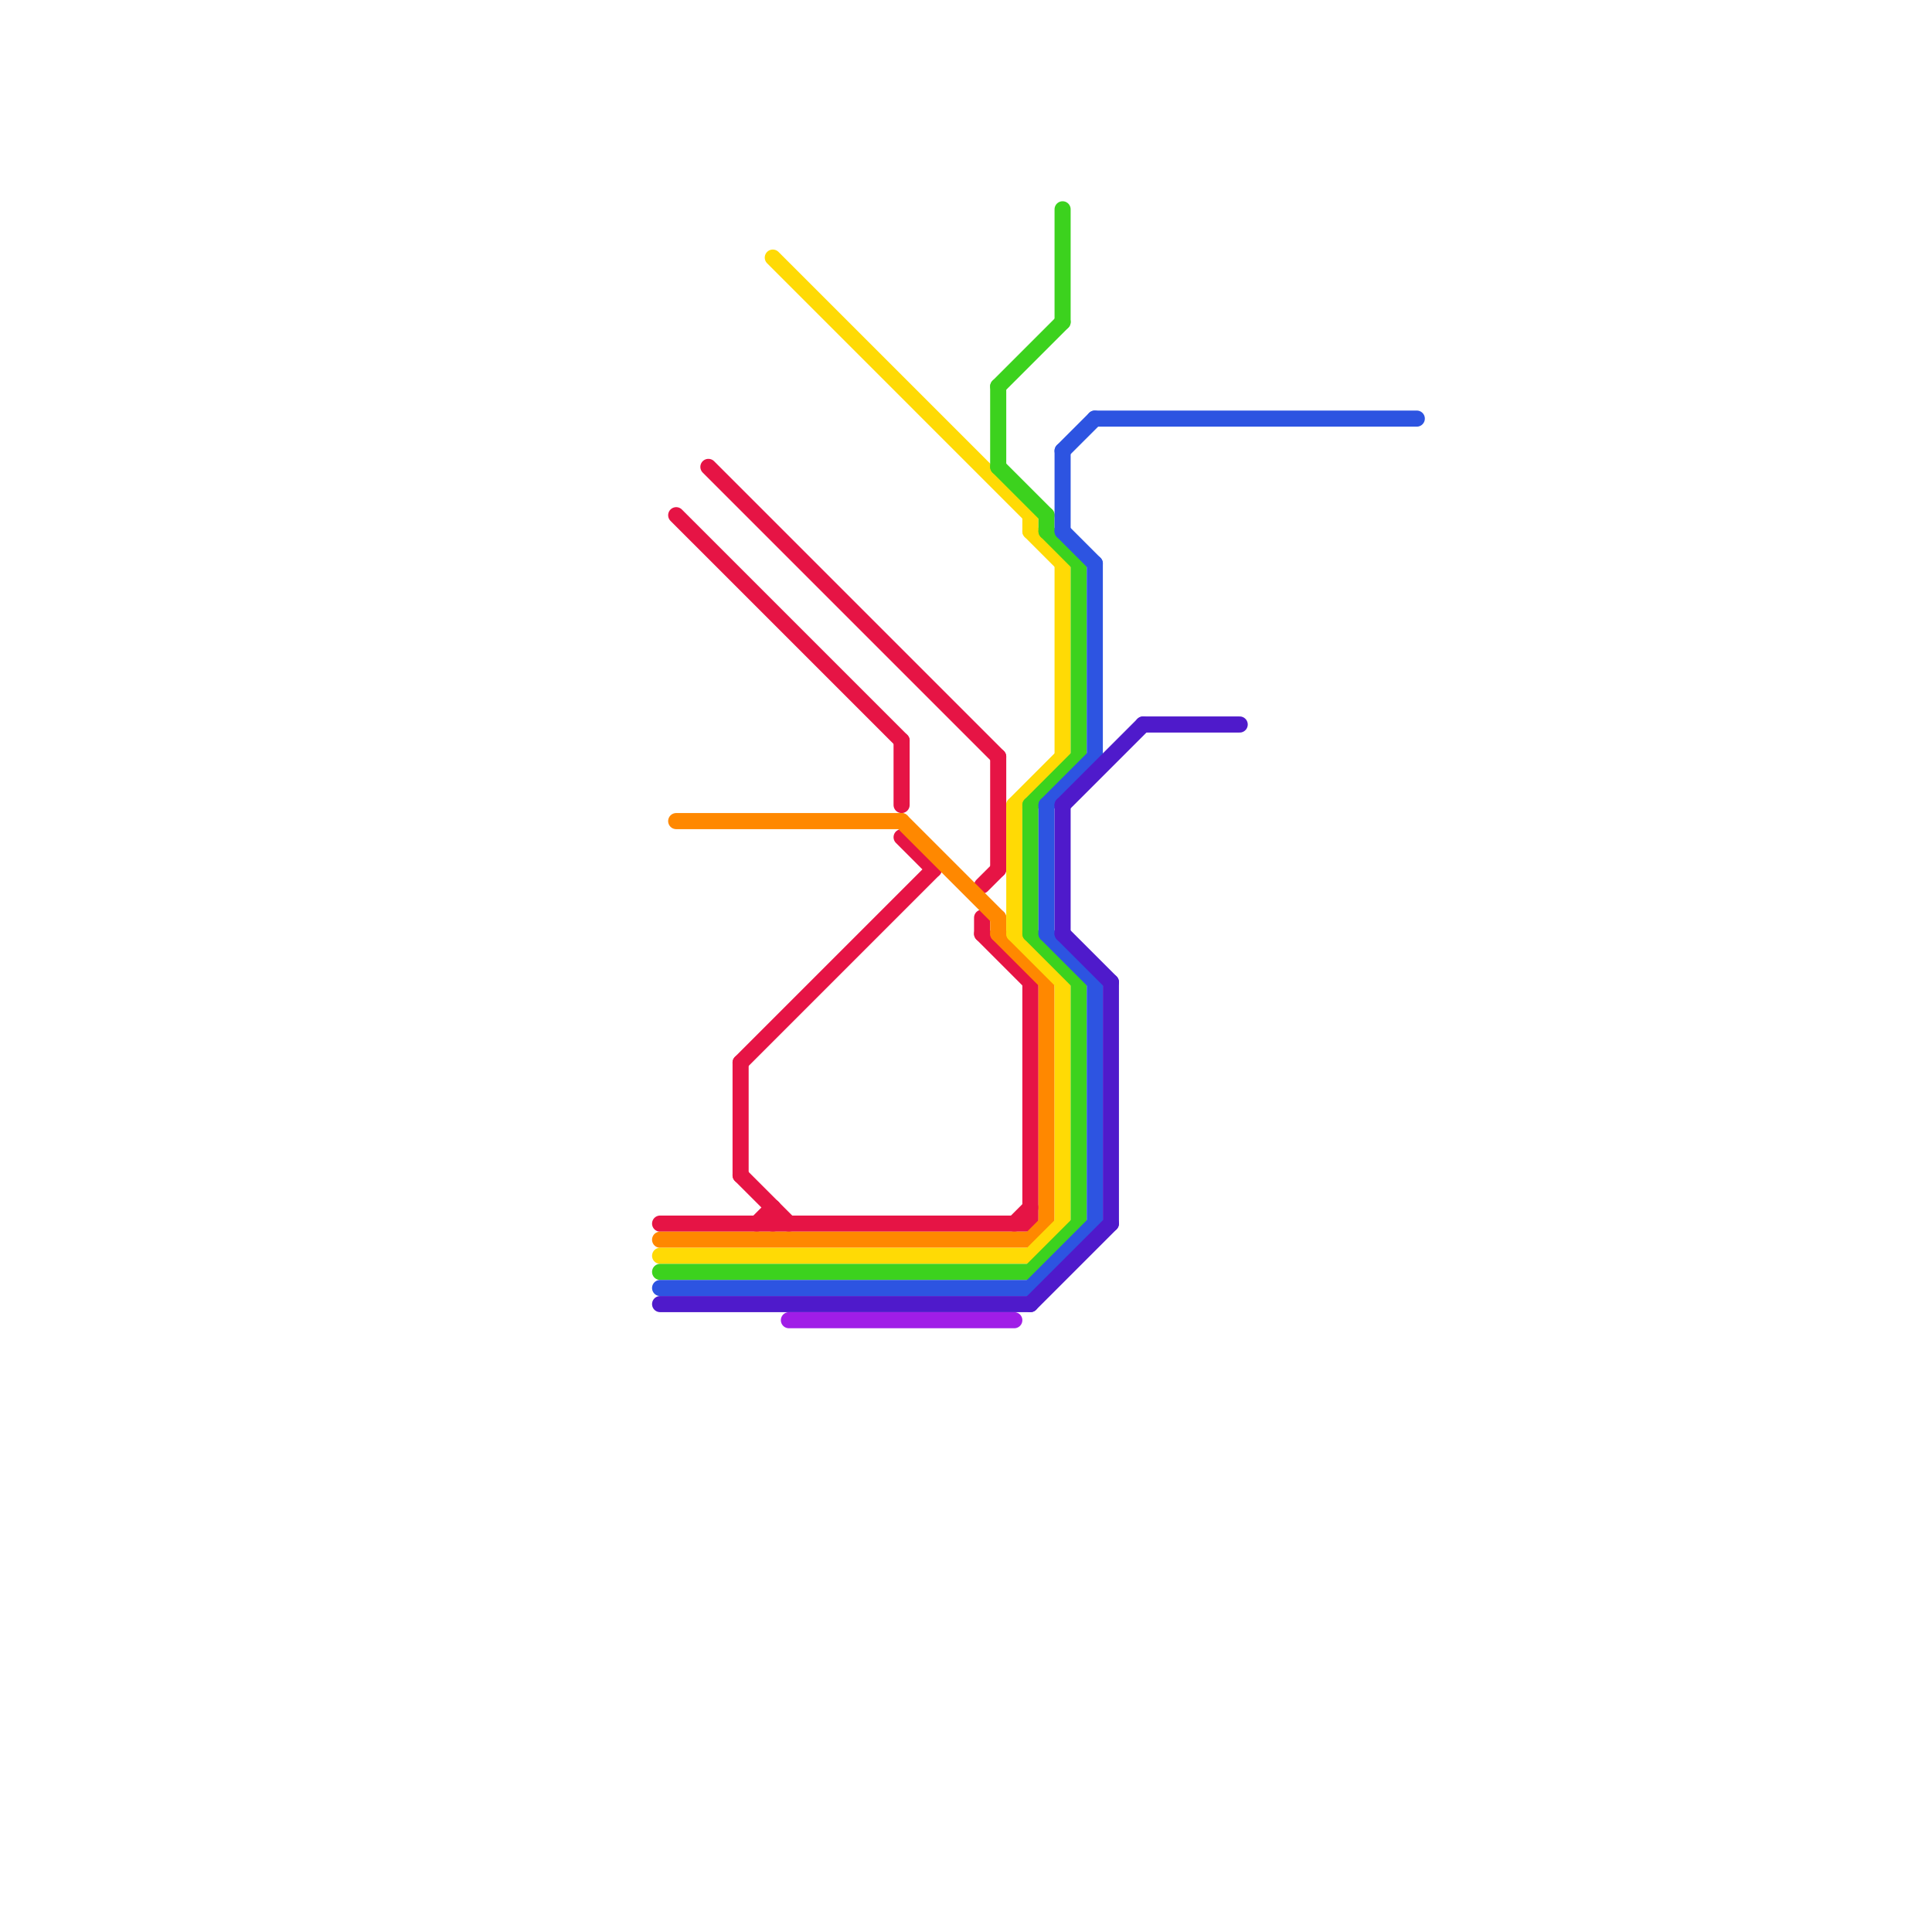 
<svg version="1.1" xmlns="http://www.w3.org/2000/svg" viewBox="0 0 120 120">
<style>text { font: 1px Helvetica; font-weight: 600; white-space: pre; dominant-baseline: central; } line { stroke-width: 1; fill: none; stroke-linecap: round; stroke-linejoin: round; } .c0 { stroke: #e61445 } .c1 { stroke: #ff8800 } .c2 { stroke: #ffda05 } .c3 { stroke: #3cd21e } .c4 { stroke: #2d54e1 } .c5 { stroke: #4f1acb } .c6 { stroke: #a01de7 }</style><defs><g id="wm-xf"><circle r="1.2" fill="#000"/><circle r="0.9" fill="#fff"/><circle r="0.6" fill="#000"/><circle r="0.3" fill="#fff"/></g><g id="wm"><circle r="0.6" fill="#000"/><circle r="0.3" fill="#fff"/></g></defs><line class="c0" x1="61" y1="57" x2="61" y2="58"/><line class="c0" x1="46" y1="66" x2="58" y2="54"/><line class="c0" x1="47" y1="76" x2="48" y2="75"/><line class="c0" x1="64" y1="61" x2="64" y2="76"/><line class="c0" x1="61" y1="58" x2="64" y2="61"/><line class="c0" x1="48" y1="75" x2="48" y2="76"/><line class="c0" x1="62" y1="47" x2="62" y2="54"/><line class="c0" x1="42" y1="32" x2="56" y2="46"/><line class="c0" x1="61" y1="55" x2="62" y2="54"/><line class="c0" x1="63" y1="76" x2="64" y2="75"/><line class="c0" x1="44" y1="29" x2="62" y2="47"/><line class="c0" x1="46" y1="73" x2="49" y2="76"/><line class="c0" x1="56" y1="52" x2="58" y2="54"/><line class="c0" x1="46" y1="66" x2="46" y2="73"/><line class="c0" x1="56" y1="46" x2="56" y2="50"/><line class="c0" x1="41" y1="76" x2="64" y2="76"/><line class="c1" x1="64" y1="77" x2="65" y2="76"/><line class="c1" x1="41" y1="77" x2="64" y2="77"/><line class="c1" x1="62" y1="58" x2="65" y2="61"/><line class="c1" x1="42" y1="51" x2="56" y2="51"/><line class="c1" x1="56" y1="51" x2="62" y2="57"/><line class="c1" x1="62" y1="57" x2="62" y2="58"/><line class="c1" x1="65" y1="61" x2="65" y2="76"/><line class="c2" x1="63" y1="50" x2="66" y2="47"/><line class="c2" x1="64" y1="78" x2="66" y2="76"/><line class="c2" x1="66" y1="35" x2="66" y2="47"/><line class="c2" x1="64" y1="32" x2="64" y2="33"/><line class="c2" x1="63" y1="58" x2="66" y2="61"/><line class="c2" x1="48" y1="16" x2="64" y2="32"/><line class="c2" x1="66" y1="61" x2="66" y2="76"/><line class="c2" x1="63" y1="50" x2="63" y2="58"/><line class="c2" x1="64" y1="33" x2="66" y2="35"/><line class="c2" x1="41" y1="78" x2="64" y2="78"/><line class="c3" x1="62" y1="29" x2="65" y2="32"/><line class="c3" x1="64" y1="58" x2="67" y2="61"/><line class="c3" x1="41" y1="79" x2="64" y2="79"/><line class="c3" x1="64" y1="50" x2="64" y2="58"/><line class="c3" x1="67" y1="35" x2="67" y2="47"/><line class="c3" x1="62" y1="24" x2="62" y2="29"/><line class="c3" x1="65" y1="32" x2="65" y2="33"/><line class="c3" x1="67" y1="61" x2="67" y2="76"/><line class="c3" x1="64" y1="50" x2="67" y2="47"/><line class="c3" x1="65" y1="33" x2="67" y2="35"/><line class="c3" x1="62" y1="24" x2="66" y2="20"/><line class="c3" x1="66" y1="13" x2="66" y2="20"/><line class="c3" x1="64" y1="79" x2="67" y2="76"/><line class="c4" x1="64" y1="80" x2="68" y2="76"/><line class="c4" x1="68" y1="61" x2="68" y2="76"/><line class="c4" x1="41" y1="80" x2="64" y2="80"/><line class="c4" x1="65" y1="50" x2="68" y2="47"/><line class="c4" x1="66" y1="28" x2="68" y2="26"/><line class="c4" x1="66" y1="33" x2="68" y2="35"/><line class="c4" x1="66" y1="28" x2="66" y2="33"/><line class="c4" x1="65" y1="58" x2="68" y2="61"/><line class="c4" x1="65" y1="50" x2="65" y2="58"/><line class="c4" x1="68" y1="35" x2="68" y2="47"/><line class="c4" x1="68" y1="26" x2="88" y2="26"/><line class="c5" x1="69" y1="61" x2="69" y2="76"/><line class="c5" x1="41" y1="81" x2="64" y2="81"/><line class="c5" x1="71" y1="45" x2="77" y2="45"/><line class="c5" x1="64" y1="81" x2="69" y2="76"/><line class="c5" x1="66" y1="58" x2="69" y2="61"/><line class="c5" x1="66" y1="50" x2="71" y2="45"/><line class="c5" x1="66" y1="50" x2="66" y2="58"/><line class="c6" x1="49" y1="82" x2="63" y2="82"/>
</svg>
